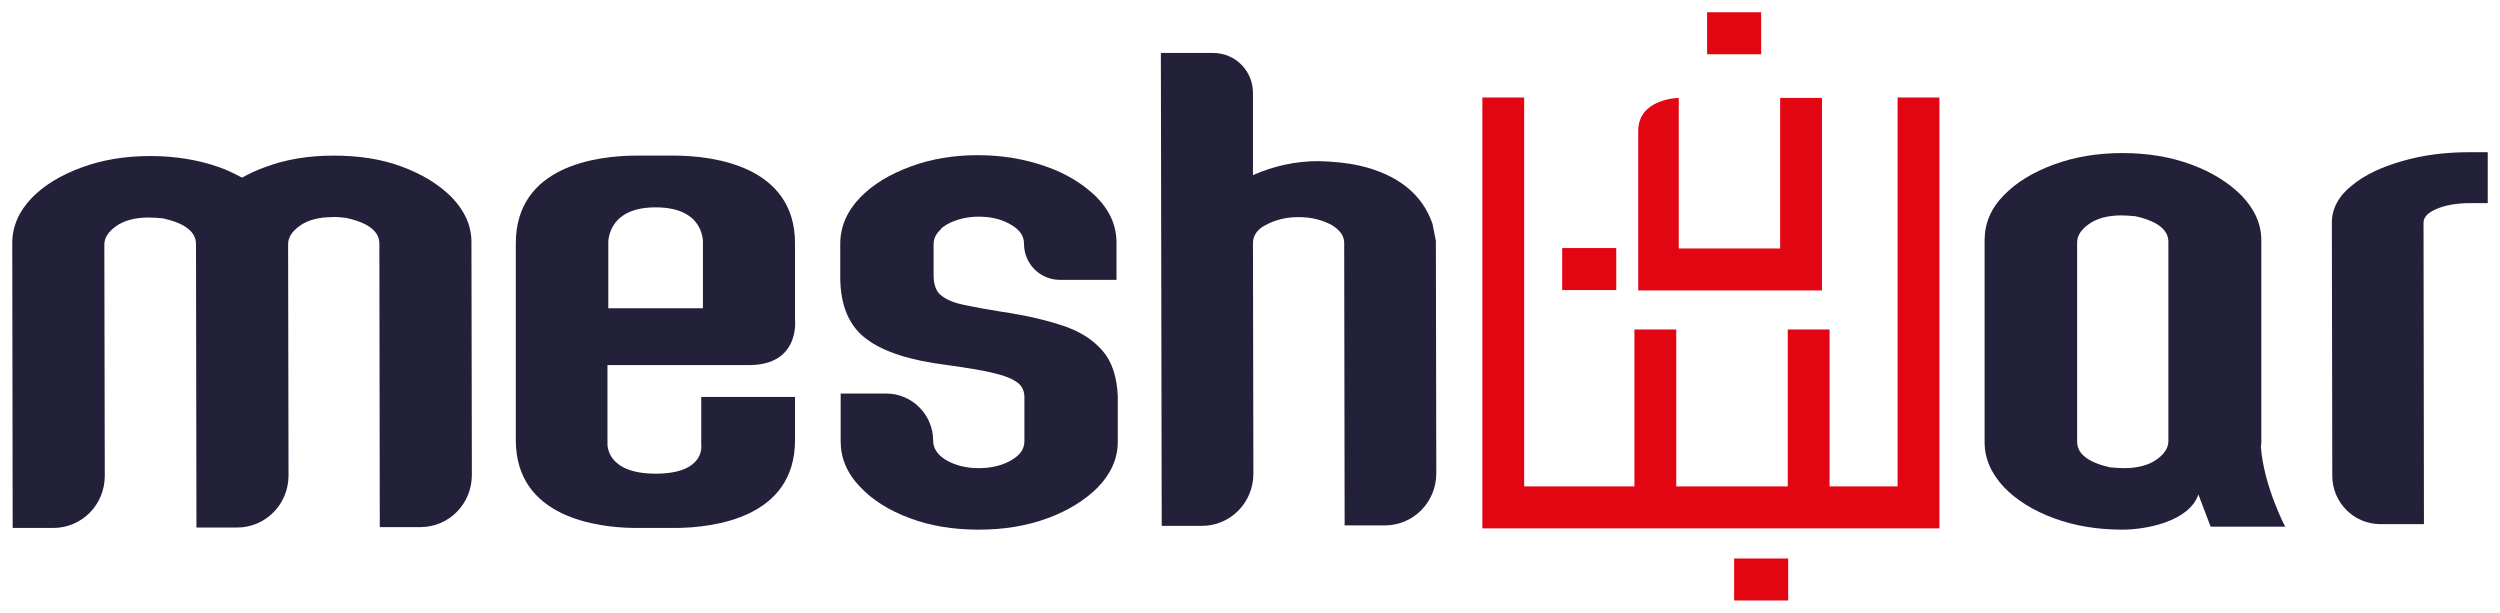 <svg width="102" height="25" viewBox="0 0 102 25" fill="none" xmlns="http://www.w3.org/2000/svg">
<path d="M18.425 8.044C17.908 7.525 17.236 7.11 16.391 6.798C15.564 6.487 14.633 6.349 13.599 6.349C12.582 6.349 11.651 6.504 10.824 6.816C10.479 6.937 10.152 7.093 9.876 7.248C9.583 7.093 9.273 6.937 8.928 6.816C8.084 6.522 7.153 6.366 6.136 6.366H6.119C5.102 6.366 4.171 6.522 3.327 6.833C2.482 7.145 1.793 7.56 1.293 8.079C0.776 8.615 0.5 9.238 0.5 9.913L0.517 21.541H2.172C3.344 21.541 4.275 20.589 4.275 19.413L4.257 9.982C4.257 9.705 4.412 9.463 4.723 9.238C5.05 8.996 5.516 8.875 6.067 8.875H6.084C6.274 8.875 6.463 8.892 6.653 8.91C7.997 9.204 7.997 9.792 7.997 9.982L8.015 21.524H9.669C10.841 21.524 11.772 20.572 11.772 19.395L11.755 9.965C11.755 9.688 11.91 9.446 12.22 9.221C12.548 8.979 13.013 8.858 13.565 8.858C13.737 8.84 13.944 8.875 14.133 8.892C15.478 9.186 15.478 9.775 15.478 9.965L15.495 21.506H17.149C18.322 21.506 19.252 20.555 19.252 19.378L19.235 9.879C19.235 9.204 18.959 8.598 18.425 8.044Z" fill="#222139"/>
<path d="M44.968 14.291C44.571 13.841 44.02 13.495 43.313 13.27C42.624 13.045 41.796 12.855 40.848 12.716C40.211 12.613 39.728 12.526 39.418 12.457C38.952 12.37 38.608 12.232 38.384 12.041C38.194 11.886 38.091 11.609 38.091 11.228V9.965C38.091 9.723 38.194 9.532 38.384 9.359L38.418 9.307C38.418 9.307 38.47 9.256 38.642 9.152C39.021 8.944 39.469 8.84 39.935 8.84C40.469 8.84 40.917 8.961 41.279 9.186C41.624 9.394 41.779 9.636 41.779 9.948C41.779 10.761 42.434 11.418 43.244 11.418H45.554V9.913C45.554 9.204 45.278 8.581 44.726 8.027C44.192 7.508 43.503 7.075 42.641 6.781C41.796 6.487 40.883 6.331 39.9 6.331H39.883C38.901 6.331 37.97 6.487 37.143 6.798C36.298 7.11 35.609 7.525 35.092 8.062C34.557 8.615 34.282 9.256 34.282 9.948V11.297C34.282 12.457 34.644 13.322 35.367 13.841C36.057 14.36 37.143 14.706 38.659 14.896C39.521 15.018 40.176 15.121 40.624 15.243C41.055 15.346 41.365 15.485 41.555 15.641C41.71 15.779 41.796 15.969 41.796 16.212V17.994C41.796 18.305 41.641 18.548 41.296 18.755C40.934 18.98 40.469 19.101 39.935 19.101C39.401 19.101 38.952 18.98 38.573 18.755C38.246 18.548 38.073 18.288 38.073 17.977C38.073 16.921 37.212 16.056 36.16 16.056H34.299V18.011C34.299 18.686 34.557 19.309 35.092 19.863C35.592 20.399 36.281 20.832 37.125 21.143C37.953 21.455 38.901 21.61 39.918 21.61H39.935C40.952 21.61 41.9 21.455 42.744 21.143C43.589 20.832 44.278 20.399 44.795 19.88C45.33 19.326 45.605 18.703 45.605 18.029V16.16C45.571 15.364 45.364 14.741 44.968 14.291Z" fill="#222139"/>
<path d="M58.446 9.134C58.032 7.923 57.032 7.127 55.498 6.764C54.964 6.643 54.413 6.591 53.792 6.574C52.879 6.574 51.982 6.764 51.121 7.145V3.788C51.121 2.888 50.397 2.161 49.501 2.161H47.363L47.398 21.455H49.035C50.207 21.455 51.138 20.503 51.138 19.326L51.121 9.913C51.121 9.671 51.241 9.446 51.483 9.273L51.569 9.221C51.982 8.979 52.465 8.858 52.982 8.858C53.516 8.858 53.965 8.979 54.344 9.186C54.671 9.394 54.843 9.619 54.843 9.913L54.861 21.437H56.498C57.67 21.437 58.601 20.486 58.601 19.309L58.584 9.827L58.446 9.134Z" fill="#222139"/>
<path d="M101.5 6.21H100.759C99.759 6.21 98.829 6.331 98.001 6.574C97.157 6.816 96.467 7.145 95.967 7.56C95.416 7.992 95.14 8.512 95.14 9.083L95.157 19.413C95.157 20.503 96.036 21.385 97.122 21.385H98.897L98.88 9.1C98.88 8.961 98.932 8.736 99.363 8.546C99.742 8.373 100.225 8.287 100.811 8.287H101.5V6.21Z" fill="#222139"/>
<path d="M71.855 0.5H69.649V2.213H71.855V0.5Z" fill="#E20613"/>
<path d="M72.958 22.787H70.752V24.5H72.958V22.787Z" fill="#E20613"/>
<path d="M65.943 10.121H63.737V11.834H65.943V10.121Z" fill="#E20613"/>
<path d="M77.422 3.978V19.845H74.647V13.443H72.941V19.845H68.391V13.443H66.684V19.845H62.186V3.978H60.48V21.558H79.128V3.978H77.422Z" fill="#E20613"/>
<path d="M74.337 11.851V3.995H72.63V10.138H68.494V3.995C68.494 3.995 66.839 4.013 66.839 5.345V11.851H74.337Z" fill="#E20613"/>
<path d="M26.75 8.46C28.818 8.46 28.68 9.965 28.68 9.965V12.578H24.819V9.965C24.819 9.982 24.699 8.46 26.75 8.46ZM28.611 16.194V18.15C28.611 18.15 28.801 19.326 26.75 19.326C24.681 19.326 24.785 18.08 24.785 18.08V14.896H30.559C32.644 14.896 32.437 13.062 32.437 13.062V9.93C32.437 6.764 29.094 6.366 27.594 6.349H25.888C24.388 6.366 21.045 6.747 21.045 9.93V17.959C21.045 21.126 24.388 21.524 25.888 21.541H27.594C29.094 21.524 32.437 21.143 32.437 17.959V16.194H28.611Z" fill="#222139"/>
<path d="M88.47 17.994C88.47 18.271 88.315 18.513 88.005 18.738C87.677 18.98 87.212 19.101 86.66 19.101C86.471 19.101 86.281 19.084 86.091 19.067C84.747 18.773 84.747 18.184 84.747 17.994V9.896C84.747 9.619 84.902 9.377 85.213 9.152C85.54 8.91 86.005 8.788 86.557 8.788C86.746 8.788 86.936 8.806 87.126 8.823C88.47 9.117 88.47 9.705 88.47 9.896V17.994ZM93.244 21.506C93.244 21.506 92.365 19.845 92.245 18.236C92.245 18.184 92.262 18.132 92.262 18.063V9.809C92.262 9.134 91.986 8.529 91.452 7.975C90.935 7.456 90.245 7.023 89.401 6.712C88.556 6.401 87.625 6.245 86.591 6.245C85.574 6.245 84.644 6.401 83.799 6.712C82.955 7.023 82.265 7.439 81.765 7.958C81.231 8.494 80.972 9.117 80.972 9.792V18.046C80.972 18.721 81.248 19.326 81.765 19.88C82.265 20.399 82.955 20.832 83.799 21.143C84.644 21.455 85.574 21.61 86.591 21.61C87.556 21.61 89.314 21.282 89.694 20.174L90.194 21.489H93.244V21.506Z" fill="#222139"/>
</svg>
